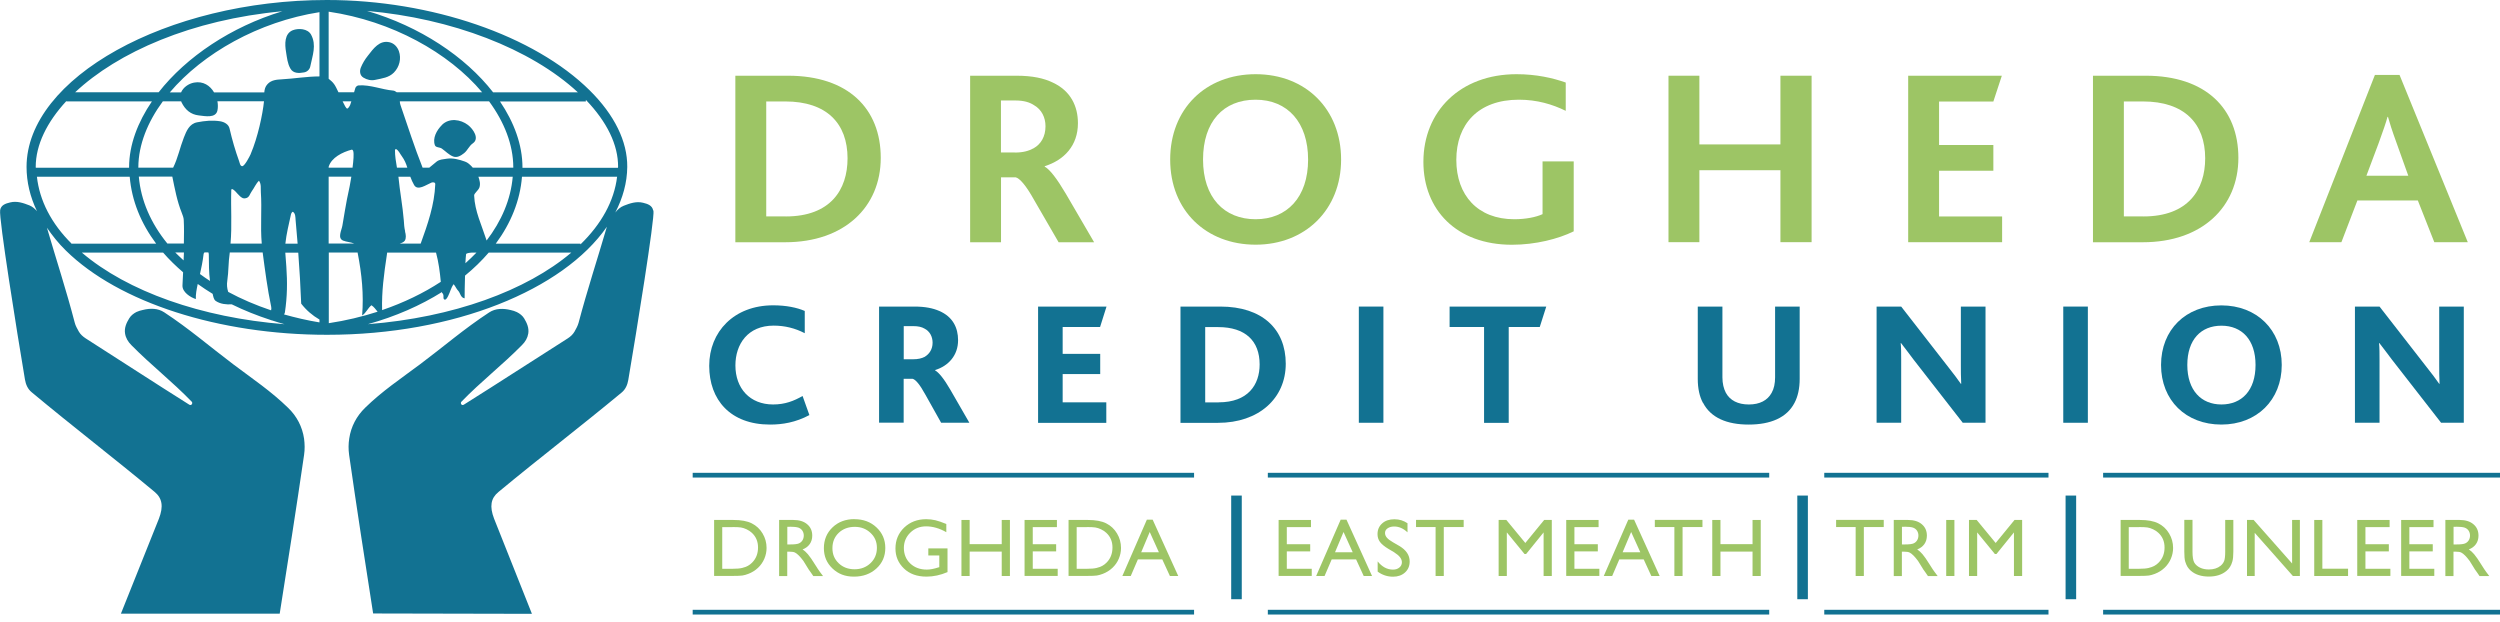 <?xml version="1.0" encoding="UTF-8"?>
<svg xmlns="http://www.w3.org/2000/svg" width="245" height="61" viewBox="0 0 245 61" fill="none">
  <g clip-path="url(#clip0_2309_649)">
    <path d="M36.787 7.823C37.453 7.68 38.105 7.611 38.599 7.114C39.148 6.555 39.347 5.744 39.093 5.015C38.942 4.6 38.626 4.238 38.153 4.136C37.185 3.925 36.594 4.763 36.059 5.451C35.757 5.826 35.524 6.221 35.359 6.63C35.228 6.957 35.256 7.393 35.613 7.605C35.97 7.823 36.368 7.918 36.787 7.823ZM28.46 6.719C28.735 7.209 29.304 7.189 29.805 7.094C30.108 7.039 30.355 6.801 30.41 6.501C30.622 5.451 31.041 4.422 30.485 3.393C30.149 2.794 29.243 2.746 28.687 2.964C27.87 3.298 27.897 4.32 28.035 5.111C28.131 5.683 28.172 6.221 28.46 6.719ZM43.315 12.245C42.779 12.777 42.374 13.553 42.621 14.235C42.711 14.473 43.088 14.412 43.301 14.562C43.685 14.834 43.987 15.175 44.413 15.339C44.791 15.482 45.154 15.264 45.47 15.018C45.834 14.732 45.944 14.323 46.349 14.037C47.001 13.581 46.39 12.661 45.868 12.252C45.141 11.693 44.029 11.53 43.315 12.238M64.011 20.626C63.922 20.136 63.476 19.979 63.016 19.87C62.35 19.706 61.718 19.931 61.128 20.163C60.799 20.286 60.517 20.545 60.297 20.831C61.032 19.407 61.458 17.908 61.471 16.361C61.492 13.86 60.222 11.264 57.792 8.858C52.369 3.482 42.258 0 32.036 0C16.372 0 2.608 7.645 2.602 16.354C2.602 17.833 2.952 19.291 3.624 20.695C3.418 20.456 3.171 20.245 2.89 20.129C2.293 19.897 1.668 19.672 1.002 19.836C0.542 19.945 0.096 20.095 0.014 20.592C-0.13 21.349 1.641 32.422 2.444 37.185C2.526 37.669 2.711 38.118 3.103 38.439C7.173 41.832 11.059 44.803 15.143 48.197C15.905 48.823 16.035 49.634 15.575 50.827C15.541 50.922 11.848 60.142 11.848 60.142H27.41C28.227 54.963 29.03 49.886 29.799 44.585C29.881 44.04 29.867 43.515 29.799 42.99C29.627 41.825 29.092 40.796 28.24 39.972C26.572 38.343 24.767 37.137 22.866 35.706C20.525 33.941 18.582 32.245 16.097 30.609C15.466 30.194 14.724 30.194 13.99 30.378C13.784 30.425 13.571 30.48 13.372 30.575C13.084 30.725 12.83 30.923 12.665 31.195C12.39 31.645 12.171 32.122 12.253 32.667C12.322 33.124 12.548 33.492 12.871 33.819C14.807 35.788 16.873 37.382 18.795 39.372C18.918 39.502 18.774 39.795 18.548 39.658C14.999 37.423 11.924 35.413 8.381 33.151C8.114 32.974 7.873 32.756 7.722 32.49C7.571 32.211 7.4 31.931 7.324 31.618C6.487 28.408 5.519 25.465 4.599 22.316C5.128 23.086 5.725 23.843 6.459 24.558C11.642 29.648 21.451 32.81 32.057 32.81C44.516 32.81 55.197 28.401 59.474 22.221C58.54 25.417 57.559 28.388 56.7 31.638C56.611 31.952 56.453 32.231 56.295 32.51C56.145 32.769 55.904 32.994 55.636 33.164C52.081 35.42 49.005 37.43 45.456 39.658C45.23 39.795 45.086 39.502 45.216 39.372C47.131 37.389 49.205 35.795 51.147 33.825C51.477 33.498 51.696 33.137 51.772 32.681C51.854 32.136 51.641 31.659 51.367 31.202C51.209 30.943 50.948 30.732 50.66 30.589C50.468 30.493 50.255 30.432 50.042 30.384C49.314 30.207 48.566 30.207 47.941 30.616C45.456 32.245 43.514 33.941 41.166 35.699C39.258 37.123 37.453 38.33 35.785 39.958C34.94 40.783 34.398 41.805 34.226 42.97C34.144 43.495 34.137 44.013 34.212 44.565C34.968 49.859 35.757 54.936 36.567 60.121C41.75 60.128 46.939 60.148 52.129 60.155C52.129 60.155 48.456 50.922 48.422 50.834C47.962 49.641 48.092 48.83 48.854 48.21C52.939 44.824 56.831 41.859 60.915 38.473C61.307 38.152 61.492 37.709 61.574 37.226C62.384 32.463 64.176 21.396 64.039 20.64M27.671 1.104C22.653 2.623 18.266 5.574 15.548 9.042H7.366C11.539 5.117 18.795 1.922 27.671 1.104ZM25.742 24.749C25.982 26.541 26.195 28.238 26.579 30.078C26.607 30.194 26.593 30.302 26.566 30.412C25.062 29.907 23.648 29.301 22.364 28.606C22.248 28.258 22.213 27.89 22.275 27.509C22.413 26.575 22.371 25.703 22.515 24.776C22.515 24.763 22.515 24.756 22.515 24.742H25.749L25.742 24.749ZM22.591 23.87C22.749 22.098 22.605 20.361 22.666 18.596C22.666 18.521 22.776 18.528 22.824 18.555C23.209 18.807 23.387 19.23 23.799 19.42C23.881 19.454 23.978 19.448 24.074 19.427C24.451 19.359 24.485 18.991 24.671 18.746C24.918 18.412 25.076 18.003 25.378 17.71C25.625 18.044 25.536 18.459 25.563 18.828C25.68 20.511 25.502 22.187 25.652 23.87H22.591ZM24.575 15.086C24.465 15.332 23.971 16.293 23.737 16.286C23.531 16.279 23.497 15.972 23.435 15.802C23.058 14.753 22.756 13.724 22.495 12.592C22.406 12.191 21.994 11.952 21.575 11.884C20.806 11.768 20.092 11.836 19.317 11.986C18.548 12.136 18.273 12.838 18.019 13.478C17.635 14.453 17.436 15.489 16.969 16.429H13.557C13.557 16.429 13.557 16.429 13.557 16.415V16.374C13.571 14.187 14.457 11.973 15.96 9.928H17.752C17.752 9.928 17.786 10.003 17.786 10.017C18.15 10.766 18.692 11.223 19.488 11.312C20.099 11.38 21.136 11.604 21.307 10.835C21.369 10.541 21.362 10.228 21.307 9.921H25.872C25.742 11.223 25.254 13.485 24.575 15.073M20.593 27.543C20.25 27.318 19.914 27.093 19.598 26.855C19.728 26.268 19.866 25.642 19.955 24.885C19.955 24.844 19.996 24.79 20.037 24.735H20.422C20.449 24.803 20.463 24.885 20.463 24.94C20.477 25.812 20.463 26.684 20.58 27.543M18.026 24.742C18.012 25.001 17.999 25.26 17.992 25.519C17.717 25.26 17.436 25.008 17.175 24.742H18.026ZM16.399 23.863C14.786 21.88 13.804 19.652 13.605 17.308H16.887C17.134 18.507 17.353 19.72 17.813 20.858C17.902 21.083 17.999 21.342 18.006 21.546C18.047 22.316 18.033 23.093 18.019 23.863H16.399ZM3.501 16.354C3.501 14.201 4.592 11.973 6.507 9.901V9.935H14.889C13.489 11.993 12.658 14.194 12.651 16.374C12.651 16.402 12.651 16.415 12.651 16.436H3.508C3.508 16.436 3.501 16.381 3.501 16.361M7.05 23.911C5.011 21.901 3.872 19.632 3.618 17.322H12.713C12.905 19.652 13.804 21.873 15.301 23.877H7.05V23.911ZM8.038 24.756H15.987C16.571 25.43 17.23 26.071 17.944 26.684C17.923 27.113 17.909 27.543 17.882 27.972C17.854 28.626 18.651 29.137 19.193 29.308C19.166 28.885 19.262 28.381 19.378 27.829C19.852 28.17 20.332 28.49 20.84 28.797C20.902 29.055 20.937 29.355 21.149 29.498C21.609 29.805 22.179 29.853 22.715 29.826C23.902 30.412 25.179 30.923 26.517 31.359C26.559 31.372 26.579 31.4 26.634 31.393C27.046 31.522 27.451 31.659 27.883 31.774C19.735 31.127 12.5 28.565 8.031 24.763M31.316 31.597C30.108 31.4 28.954 31.127 27.835 30.814C27.87 30.752 27.904 30.698 27.918 30.63C28.158 29.055 28.165 27.638 28.062 26.139C28.028 25.676 27.986 25.219 27.959 24.763H29.229C29.352 26.425 29.455 28.088 29.517 29.757C30.011 30.398 30.616 30.916 31.309 31.318V31.597H31.316ZM27.966 23.877C28.069 22.902 28.302 21.996 28.515 21.008C28.536 20.899 28.652 20.729 28.7 20.756C28.961 20.906 28.947 21.287 28.968 21.56C29.044 22.337 29.099 23.107 29.167 23.877H27.966ZM31.316 7.489C30.08 7.489 28.845 7.707 27.595 7.775C27.122 7.802 26.593 7.836 26.222 8.238C25.982 8.49 25.927 8.763 25.9 9.056H20.978C20.593 8.395 19.914 7.925 19.015 8.095C18.472 8.197 17.957 8.565 17.745 9.056H16.639C19.893 5.22 25.35 2.126 31.309 1.192V7.489H31.316ZM57.414 9.785C59.481 11.938 60.593 14.201 60.572 16.361C60.572 16.388 60.558 16.415 60.558 16.442H51.202C51.202 16.442 51.202 16.415 51.202 16.409C51.202 14.201 50.385 11.993 48.999 9.942H57.414V9.792V9.785ZM46.466 19.161C46.452 18.95 46.864 18.684 46.98 18.378C47.104 18.023 47.001 17.669 46.884 17.322H50.248C50.056 19.543 49.15 21.662 47.688 23.57C47.207 22.071 46.527 20.695 46.466 19.161ZM46.692 24.756C46.349 25.117 45.985 25.458 45.608 25.798C45.628 25.417 45.649 25.103 45.676 24.913C45.69 24.824 45.958 24.776 46.212 24.756H46.692ZM46.335 16.436C46.301 16.402 46.273 16.368 46.246 16.334C46.054 16.136 45.841 15.925 45.573 15.836C44.99 15.632 44.392 15.461 43.761 15.557C43.431 15.611 43.081 15.618 42.8 15.829C42.546 16.027 42.319 16.238 42.072 16.429H41.413C40.603 14.398 39.965 12.361 39.244 10.283C39.203 10.174 39.189 10.051 39.182 9.928H47.928C49.424 11.966 50.296 14.18 50.303 16.395V16.429H46.335V16.436ZM39.704 22.677C39.615 22.309 39.594 21.948 39.574 21.608C39.457 20.163 39.182 18.759 39.045 17.322H40.212C40.315 17.601 40.432 17.873 40.583 18.133C40.933 18.732 41.75 18.119 42.285 17.894C42.436 17.839 42.663 17.86 42.656 18.044C42.58 20.068 41.914 21.976 41.228 23.87H39.182C39.395 23.802 39.581 23.72 39.67 23.584C39.821 23.345 39.78 22.984 39.69 22.677M38.901 16.436C38.805 15.863 38.702 15.291 38.709 14.705C38.709 14.664 38.784 14.596 38.805 14.603C39.086 14.753 39.182 15.053 39.381 15.311C39.642 15.666 39.8 16.041 39.917 16.429H38.894L38.901 16.436ZM42.731 24.756C42.985 25.696 43.109 26.657 43.198 27.618C41.516 28.722 39.574 29.662 37.446 30.391C37.398 28.565 37.624 26.882 37.912 24.974C37.912 24.913 37.933 24.831 37.94 24.756H42.738H42.731ZM56.632 9.049H48.326C45.594 5.54 41.139 2.583 35.97 1.07C44.255 1.799 52.005 4.763 56.632 9.049ZM32.215 1.145C38.4 2.058 43.967 5.152 47.248 9.042H38.887C38.887 9.042 38.887 9.042 38.873 9.036C38.77 8.967 38.654 8.886 38.544 8.879C37.391 8.777 36.313 8.293 35.146 8.368C35.016 8.375 34.865 8.497 34.823 8.627C34.775 8.763 34.741 8.906 34.7 9.042H33.169C33.011 8.715 32.867 8.409 32.743 8.245C32.593 8.034 32.407 7.877 32.208 7.72V1.145H32.215ZM34.432 9.928C34.391 10.044 34.364 10.167 34.316 10.283C34.254 10.419 34.116 10.657 34.013 10.637C33.917 10.616 33.753 10.31 33.574 9.928H34.432ZM32.215 16.327C32.483 15.448 33.547 14.909 34.473 14.664C34.514 14.65 34.604 14.739 34.617 14.807C34.693 15.093 34.638 15.741 34.549 16.429H32.208V16.327H32.215ZM32.215 17.315H34.432C34.315 18.01 34.206 18.609 34.171 18.718C33.979 19.495 33.615 21.758 33.553 22.112C33.471 22.589 33.052 23.332 33.622 23.577C33.959 23.713 34.377 23.727 34.707 23.863H32.208V17.308L32.215 17.315ZM32.215 24.749H35.05C35.05 24.749 35.05 24.769 35.05 24.783C35.462 26.882 35.654 28.858 35.489 30.916C35.887 30.664 36.038 30.2 36.402 29.914C36.649 30.071 36.821 30.323 37.006 30.548C35.503 31.032 33.897 31.42 32.222 31.672V24.756L32.215 24.749ZM36.08 31.761C38.777 31.011 41.214 29.935 43.315 28.619C43.315 28.633 43.315 28.66 43.315 28.688C43.576 28.906 43.377 29.192 43.514 29.328C43.672 29.478 43.837 29.171 43.919 29.008C44.111 28.633 44.193 28.211 44.441 27.87C44.447 27.863 44.447 27.856 44.461 27.856C44.633 28.054 44.729 28.313 44.894 28.483C45.127 28.722 45.12 29.165 45.532 29.239C45.532 28.783 45.546 27.884 45.573 27.011C46.431 26.309 47.207 25.553 47.893 24.756C47.893 24.756 47.907 24.756 47.914 24.756H55.987C51.587 28.483 44.406 31.113 36.08 31.768M56.886 23.952V23.877H48.587C50.069 21.873 50.969 19.652 51.154 17.322H60.476C60.188 19.713 58.925 21.969 56.886 23.952Z" fill="#127292"></path>
    <path d="M79.326 40.674C77.967 41.403 76.669 41.608 75.468 41.608C71.576 41.608 69.503 39.189 69.503 35.85C69.503 32.511 71.933 29.921 75.77 29.921C77.054 29.921 78.111 30.146 78.866 30.473V32.654C77.933 32.17 76.93 31.911 75.818 31.911C73.285 31.911 72.07 33.724 72.07 35.816C72.07 38.064 73.491 39.638 75.763 39.638C76.944 39.638 77.802 39.291 78.653 38.807L79.319 40.674H79.326Z" fill="#127292"></path>
    <path d="M86.149 30.044H89.616C90.653 30.044 91.428 30.201 92.046 30.473C93.385 31.046 93.892 32.129 93.892 33.342C93.892 34.828 92.945 35.863 91.641 36.265V36.299C91.991 36.49 92.506 37.11 93.117 38.166L94.998 41.43H92.231L90.701 38.698C90.117 37.628 89.712 37.192 89.438 37.124H88.559V41.424H86.149V30.037V30.044ZM89.458 35.209C89.987 35.209 90.323 35.12 90.618 34.971C91.078 34.691 91.394 34.228 91.394 33.587C91.394 32.981 91.112 32.463 90.605 32.204C90.337 32.047 90.007 31.959 89.479 31.959H88.566V35.209H89.465H89.458Z" fill="#127292"></path>
    <path d="M101.732 30.044H108.439L107.807 32.048H104.141V34.678H107.821V36.661H104.141V39.428H108.418V41.438H101.732V30.044Z" fill="#127292"></path>
    <path d="M115.694 30.044H119.6C123.684 30.044 126.004 32.239 126.004 35.646C126.004 39.053 123.348 41.438 119.366 41.438H115.687V30.051L115.694 30.044ZM119.428 39.428C122.297 39.428 123.444 37.717 123.444 35.714C123.444 33.417 122.05 32.055 119.38 32.055H118.11V39.434H119.428V39.428Z" fill="#127292"></path>
    <path d="M135.574 30.044H133.165V41.431H135.574V30.044Z" fill="#127292"></path>
    <path d="M145.438 32.048H142.061V30.044H151.534L150.895 32.048H147.854V41.438H145.438V32.048Z" fill="#127292"></path>
    <path d="M166.889 39.482C166.552 38.862 166.381 38.065 166.381 37.131V30.044H168.797V36.988C168.797 37.574 168.921 38.092 169.134 38.494C169.539 39.237 170.314 39.639 171.385 39.639C172.456 39.639 173.218 39.237 173.623 38.494C173.849 38.099 173.959 37.581 173.959 36.974V30.044H176.369V37.131C176.369 38.065 176.19 38.862 175.861 39.482C175.106 40.933 173.52 41.608 171.371 41.608C169.223 41.608 167.658 40.933 166.903 39.482" fill="#127292"></path>
    <path d="M192.356 41.438L187.496 35.196C187.071 34.644 186.707 34.126 186.302 33.622H186.268C186.316 34.038 186.316 34.746 186.316 35.298V41.431H183.906V30.044H186.316L190.984 36.041C191.443 36.613 191.807 37.111 192.164 37.615H192.199C192.164 37.008 192.164 36.252 192.164 35.714V30.044H194.581V41.431H192.363L192.356 41.438Z" fill="#127292"></path>
    <path d="M204.61 30.044H202.2V41.431H204.61V30.044Z" fill="#127292"></path>
    <path d="M211.783 35.767C211.783 32.313 214.213 29.928 217.694 29.928C221.174 29.928 223.611 32.333 223.611 35.767C223.611 39.202 221.167 41.607 217.694 41.607C214.22 41.607 211.783 39.236 211.783 35.767ZM221.043 35.767C221.043 33.294 219.705 31.918 217.7 31.918C215.696 31.918 214.357 33.28 214.357 35.767C214.357 38.255 215.717 39.638 217.7 39.638C219.684 39.638 221.043 38.275 221.043 35.767Z" fill="#127292"></path>
    <path d="M239.234 41.438L234.374 35.196C233.949 34.644 233.585 34.126 233.18 33.622H233.146C233.194 34.038 233.194 34.746 233.194 35.298V41.431H230.784V30.044H233.194L237.861 36.041C238.321 36.613 238.685 37.111 239.042 37.615H239.076C239.042 37.008 239.042 36.252 239.042 35.714V30.044H241.452V41.431H239.234V41.438Z" fill="#127292"></path>
    <path d="M72.064 7.42H77.232C83.108 7.42 86.314 10.637 86.314 15.468C86.314 20.299 82.731 23.74 76.958 23.74H72.064V7.42ZM77.006 21.212C81.392 21.212 83.06 18.589 83.06 15.516C83.06 12.102 81.022 9.942 76.958 9.942H75.091V21.205H77.006V21.212Z" fill="#9DC565"></path>
    <path d="M95.073 7.42H99.61C101.175 7.42 102.287 7.666 103.166 8.088C104.93 8.906 105.637 10.412 105.637 12.075C105.637 14.255 104.299 15.686 102.383 16.286V16.333C102.885 16.606 103.571 17.498 104.45 18.984L107.223 23.74H103.743L101.347 19.604C100.537 18.146 99.933 17.478 99.535 17.376H98.1V23.74H95.073V7.42ZM99.459 14.95C100.242 14.95 100.798 14.8 101.299 14.528C102.006 14.132 102.459 13.39 102.459 12.374C102.459 11.509 102.081 10.739 101.347 10.316C100.942 10.044 100.386 9.846 99.48 9.846H98.093V14.943H99.452L99.459 14.95Z" fill="#9DC565"></path>
    <path d="M114.678 15.638C114.678 10.684 118.131 7.271 123.053 7.271C127.975 7.271 131.428 10.712 131.428 15.638C131.428 20.565 127.899 23.979 123.053 23.979C118.207 23.979 114.678 20.64 114.678 15.638ZM128.194 15.638C128.194 12.02 126.204 9.771 123.046 9.771C119.888 9.771 117.898 11.925 117.898 15.638C117.898 19.352 119.964 21.485 123.046 21.485C126.128 21.485 128.194 19.332 128.194 15.638Z" fill="#9DC565"></path>
    <path d="M154.224 22.671C152.714 23.413 150.49 23.986 148.17 23.986C142.719 23.986 139.493 20.544 139.493 15.863C139.493 10.909 143.097 7.271 148.623 7.271C150.566 7.271 152.179 7.645 153.442 8.088V10.862C152.131 10.221 150.641 9.771 148.849 9.771C144.841 9.771 142.719 12.197 142.719 15.665C142.719 19.134 144.813 21.485 148.396 21.485C149.508 21.485 150.518 21.287 151.17 20.987V15.816H154.224V22.677V22.671Z" fill="#9DC565"></path>
    <path d="M163.512 7.42H166.539V14.153H174.482V7.42H177.536V23.733H174.482V16.681H166.539V23.733H163.512V7.42Z" fill="#9DC565"></path>
    <path d="M187.002 7.42H196.18L195.349 9.948H190.029V14.207H195.349V16.729H190.029V21.212H196.207V23.733H187.002V7.42Z" fill="#9DC565"></path>
    <path d="M205.111 7.42H210.28C216.156 7.42 219.361 10.637 219.361 15.468C219.361 20.299 215.778 23.74 210.005 23.74H205.111V7.42ZM210.053 21.212C214.44 21.212 216.108 18.589 216.108 15.516C216.108 12.102 214.069 9.942 210.005 9.942H208.138V21.205H210.053V21.212Z" fill="#9DC565"></path>
    <path d="M232.733 7.346H235.156L241.842 23.734H238.561L236.948 19.645H231.024L229.458 23.734H226.308L232.74 7.346H232.733ZM236.014 17.226L234.854 13.983C234.401 12.742 234.174 12 234.023 11.455H233.975C233.824 12.027 233.57 12.742 233.117 14.003L231.909 17.219H236.021L236.014 17.226Z" fill="#9DC565"></path>
    <path d="M121.693 48.565V58.724H120.657V48.565H121.693Z" fill="#127292"></path>
    <path d="M177.172 48.565V58.724H176.136V48.565H177.172Z" fill="#127292"></path>
    <path d="M203.463 48.565V58.724H202.427V48.565H203.463Z" fill="#127292"></path>
    <path d="M69.983 56.441V50.956H71.871C72.633 50.956 73.237 51.065 73.676 51.29C74.122 51.515 74.472 51.842 74.733 52.278C74.994 52.714 75.124 53.184 75.124 53.702C75.124 54.07 75.049 54.418 74.905 54.758C74.761 55.092 74.555 55.392 74.287 55.644C74.012 55.903 73.697 56.101 73.34 56.237C73.127 56.319 72.935 56.373 72.756 56.401C72.578 56.428 72.241 56.441 71.747 56.441H69.976H69.983ZM71.781 51.658H70.779V55.74H71.802C72.2 55.74 72.516 55.712 72.736 55.658C72.955 55.603 73.141 55.535 73.292 55.453C73.443 55.372 73.573 55.269 73.697 55.147C74.095 54.752 74.287 54.254 74.287 53.654C74.287 53.055 74.081 52.585 73.676 52.21C73.525 52.074 73.353 51.958 73.161 51.869C72.969 51.781 72.784 51.719 72.612 51.692C72.44 51.665 72.159 51.651 71.775 51.651L71.781 51.658Z" fill="#9DC565"></path>
    <path d="M76.353 56.448V50.956H77.754C78.317 50.956 78.77 51.092 79.099 51.372C79.429 51.644 79.6 52.019 79.6 52.489C79.6 52.809 79.518 53.089 79.353 53.321C79.189 53.552 78.955 53.729 78.653 53.845C78.832 53.961 79.01 54.118 79.175 54.315C79.347 54.513 79.587 54.861 79.896 55.358C80.088 55.671 80.246 55.903 80.362 56.06L80.658 56.455H79.703L79.456 56.094C79.456 56.094 79.429 56.06 79.408 56.026L79.25 55.808L79.003 55.406L78.736 54.976C78.571 54.752 78.42 54.574 78.282 54.438C78.145 54.302 78.022 54.206 77.912 54.152C77.802 54.091 77.617 54.063 77.356 54.063H77.15V56.455H76.347L76.353 56.448ZM77.397 51.624H77.157V53.355H77.459C77.864 53.355 78.145 53.321 78.296 53.252C78.447 53.184 78.564 53.082 78.646 52.946C78.729 52.809 78.77 52.653 78.77 52.476C78.77 52.298 78.722 52.148 78.633 52.005C78.536 51.862 78.406 51.767 78.241 51.706C78.07 51.651 77.788 51.617 77.397 51.617V51.624Z" fill="#9DC565"></path>
    <path d="M83.74 50.881C84.605 50.881 85.326 51.147 85.895 51.685C86.472 52.224 86.76 52.898 86.76 53.702C86.76 54.506 86.472 55.181 85.889 55.713C85.305 56.244 84.578 56.51 83.692 56.51C82.806 56.51 82.147 56.244 81.585 55.713C81.022 55.181 80.74 54.52 80.74 53.716C80.74 52.912 81.022 52.217 81.591 51.679C82.154 51.14 82.875 50.874 83.733 50.874L83.74 50.881ZM83.774 51.631C83.136 51.631 82.607 51.828 82.195 52.217C81.784 52.612 81.578 53.109 81.578 53.723C81.578 54.336 81.784 54.806 82.195 55.202C82.607 55.597 83.129 55.788 83.747 55.788C84.365 55.788 84.893 55.59 85.312 55.188C85.731 54.786 85.937 54.288 85.937 53.689C85.937 53.089 85.731 52.619 85.312 52.224C84.893 51.828 84.378 51.631 83.774 51.631Z" fill="#9DC565"></path>
    <path d="M90.975 53.743H92.856V56.066C92.169 56.359 91.483 56.509 90.803 56.509C89.876 56.509 89.135 56.244 88.586 55.712C88.03 55.181 87.755 54.526 87.755 53.75C87.755 52.932 88.044 52.244 88.613 51.699C89.19 51.153 89.904 50.881 90.769 50.881C91.085 50.881 91.38 50.915 91.668 50.983C91.95 51.051 92.306 51.174 92.739 51.351V52.155C92.073 51.773 91.407 51.583 90.755 51.583C90.144 51.583 89.629 51.787 89.211 52.196C88.792 52.605 88.579 53.109 88.579 53.702C88.579 54.295 88.785 54.833 89.211 55.228C89.629 55.623 90.172 55.821 90.831 55.821C91.153 55.821 91.531 55.746 91.977 55.603L92.052 55.583V54.438H90.975V53.736V53.743Z" fill="#9DC565"></path>
    <path d="M98.169 50.956H98.972V56.448H98.169V54.056H95.025V56.448H94.222V50.956H95.025V53.327H98.169V50.956Z" fill="#9DC565"></path>
    <path d="M100.407 50.956H103.578V51.658H101.21V53.334H103.503V54.036H101.21V55.74H103.654V56.441H100.407V50.956Z" fill="#9DC565"></path>
    <path d="M104.718 56.441V50.956H106.606C107.367 50.956 107.972 51.065 108.411 51.29C108.857 51.515 109.207 51.842 109.468 52.278C109.729 52.714 109.859 53.184 109.859 53.702C109.859 54.07 109.784 54.418 109.64 54.758C109.495 55.099 109.29 55.392 109.022 55.644C108.747 55.903 108.431 56.101 108.075 56.237C107.862 56.319 107.67 56.373 107.491 56.401C107.313 56.428 106.976 56.441 106.482 56.441H104.711H104.718ZM106.516 51.658H105.514V55.74H106.537C106.935 55.74 107.251 55.712 107.47 55.658C107.69 55.603 107.875 55.535 108.026 55.453C108.177 55.372 108.308 55.269 108.431 55.147C108.83 54.752 109.022 54.254 109.022 53.654C109.022 53.055 108.816 52.585 108.411 52.21C108.26 52.074 108.088 51.958 107.896 51.869C107.704 51.781 107.519 51.719 107.347 51.692C107.175 51.665 106.894 51.651 106.509 51.651L106.516 51.658Z" fill="#9DC565"></path>
    <path d="M112.399 50.929H112.962L115.468 56.449H114.651L113.902 54.82H111.514L110.813 56.449H109.99L112.392 50.929H112.399ZM113.573 54.125L112.674 52.135L111.836 54.125H113.573Z" fill="#9DC565"></path>
    <path d="M125.304 50.956H128.476V51.658H126.107V53.334H128.4V54.036H126.107V55.74H128.551V56.441H125.304V50.956Z" fill="#9DC565"></path>
    <path d="M131.393 50.929H131.956L134.461 56.449H133.644L132.896 54.82H130.507L129.807 56.449H128.983L131.386 50.929H131.393ZM132.567 54.125L131.667 52.135L130.83 54.125H132.567Z" fill="#9DC565"></path>
    <path d="M136.665 54.145L136.054 53.784C135.67 53.553 135.402 53.328 135.237 53.11C135.073 52.885 134.997 52.633 134.997 52.346C134.997 51.917 135.148 51.563 135.457 51.29C135.759 51.018 136.157 50.888 136.651 50.888C137.146 50.888 137.544 51.018 137.935 51.277V52.169C137.53 51.788 137.098 51.597 136.631 51.597C136.37 51.597 136.157 51.658 135.986 51.774C135.814 51.89 135.732 52.047 135.732 52.231C135.732 52.394 135.793 52.551 135.917 52.694C136.04 52.837 136.24 52.987 136.514 53.144L137.125 53.498C137.805 53.9 138.148 54.404 138.148 55.024C138.148 55.467 137.997 55.822 137.695 56.101C137.393 56.374 137.001 56.517 136.521 56.517C135.972 56.517 135.464 56.353 135.011 56.019V55.018C135.443 55.556 135.944 55.822 136.514 55.822C136.768 55.822 136.974 55.754 137.139 55.617C137.304 55.481 137.386 55.311 137.386 55.099C137.386 54.765 137.139 54.445 136.651 54.145H136.665Z" fill="#9DC565"></path>
    <path d="M138.766 50.949H143.44V51.651H141.491V56.448H140.688V51.651H138.772V50.949H138.766Z" fill="#9DC565"></path>
    <path d="M151.328 50.956H152.076V56.448H151.273V52.176L149.557 54.295H149.406L147.669 52.176V56.448H146.866V50.956H147.621L149.481 53.212L151.328 50.956Z" fill="#9DC565"></path>
    <path d="M153.49 50.956H156.661V51.658H154.293V53.334H156.586V54.036H154.293V55.74H156.737V56.441H153.49V50.956Z" fill="#9DC565"></path>
    <path d="M159.578 50.929H160.141L162.647 56.449H161.83L161.082 54.82H158.693L157.993 56.449H157.169L159.572 50.929H159.578ZM160.752 54.125L159.853 52.135L159.015 54.125H160.752Z" fill="#9DC565"></path>
    <path d="M162.167 50.949H166.841V51.651H164.892V56.448H164.089V51.651H162.173V50.949H162.167Z" fill="#9DC565"></path>
    <path d="M171.749 50.956H172.552V56.448H171.749V54.056H168.605V56.448H167.802V50.956H168.605V53.327H171.749V50.956Z" fill="#9DC565"></path>
    <path d="M179.932 50.949H184.607V51.651H182.657V56.448H181.854V51.651H179.939V50.949H179.932Z" fill="#9DC565"></path>
    <path d="M185.588 56.448V50.956H186.988C187.551 50.956 188.004 51.092 188.334 51.372C188.663 51.644 188.835 52.019 188.835 52.489C188.835 52.809 188.752 53.089 188.588 53.321C188.423 53.552 188.19 53.729 187.888 53.845C188.066 53.961 188.244 54.118 188.409 54.315C188.581 54.513 188.821 54.861 189.13 55.358C189.322 55.671 189.48 55.903 189.597 56.06L189.892 56.455H188.938L188.691 56.094C188.691 56.094 188.663 56.06 188.643 56.026L188.485 55.808L188.238 55.406L187.97 54.976C187.805 54.752 187.654 54.574 187.517 54.438C187.38 54.302 187.256 54.206 187.146 54.152C187.036 54.091 186.851 54.063 186.59 54.063H186.384V56.455H185.581L185.588 56.448ZM186.631 51.624H186.391V53.355H186.693C187.098 53.355 187.38 53.321 187.531 53.252C187.682 53.184 187.798 53.082 187.881 52.946C187.963 52.809 188.004 52.653 188.004 52.476C188.004 52.298 187.956 52.148 187.867 52.005C187.771 51.862 187.64 51.767 187.476 51.706C187.304 51.651 187.023 51.617 186.631 51.617V51.624Z" fill="#9DC565"></path>
    <path d="M190.729 50.956H191.532V56.448H190.729V50.956Z" fill="#9DC565"></path>
    <path d="M197.422 50.956H198.17V56.448H197.367V52.176L195.651 54.295H195.5L193.763 52.176V56.448H192.96V50.956H193.715L195.575 53.212L197.422 50.956Z" fill="#9DC565"></path>
    <path d="M207.822 56.441V50.956H209.71C210.471 50.956 211.076 51.065 211.515 51.29C211.961 51.515 212.311 51.842 212.572 52.278C212.833 52.714 212.963 53.184 212.963 53.702C212.963 54.07 212.888 54.418 212.744 54.758C212.599 55.092 212.394 55.392 212.126 55.644C211.851 55.903 211.536 56.101 211.179 56.237C210.966 56.319 210.774 56.373 210.595 56.401C210.417 56.428 210.08 56.441 209.586 56.441H207.815H207.822ZM209.62 51.658H208.618V55.74H209.641C210.039 55.74 210.355 55.712 210.574 55.658C210.794 55.603 210.979 55.535 211.13 55.453C211.282 55.372 211.412 55.269 211.535 55.147C211.934 54.752 212.126 54.254 212.126 53.654C212.126 53.055 211.92 52.585 211.515 52.21C211.364 52.074 211.192 51.958 211 51.869C210.808 51.781 210.623 51.719 210.451 51.692C210.279 51.665 209.998 51.651 209.613 51.651L209.62 51.658Z" fill="#9DC565"></path>
    <path d="M218.064 50.956H218.867V54.07C218.867 54.493 218.832 54.813 218.771 55.024C218.709 55.242 218.633 55.419 218.537 55.562C218.448 55.706 218.331 55.835 218.201 55.944C217.755 56.319 217.178 56.503 216.464 56.503C215.75 56.503 215.153 56.319 214.714 55.944C214.583 55.828 214.467 55.699 214.377 55.556C214.288 55.413 214.213 55.235 214.151 55.031C214.089 54.827 214.062 54.499 214.062 54.056V50.949H214.865V54.063C214.865 54.581 214.926 54.935 215.043 55.14C215.167 55.344 215.345 55.501 215.592 55.624C215.839 55.746 216.128 55.808 216.464 55.808C216.938 55.808 217.329 55.685 217.624 55.44C217.782 55.31 217.892 55.154 217.967 54.976C218.036 54.799 218.07 54.493 218.07 54.063V50.949L218.064 50.956Z" fill="#9DC565"></path>
    <path d="M224.626 50.956H225.388V56.448H224.702L220.961 52.217V56.448H220.206V50.956H220.858L224.626 55.222V50.956Z" fill="#9DC565"></path>
    <path d="M226.788 50.956H227.591V55.733H230.11V56.448H226.795V50.956H226.788Z" fill="#9DC565"></path>
    <path d="M231.01 50.956H234.182V51.658H231.813V53.334H234.106V54.036H231.813V55.74H234.257V56.441H231.01V50.956Z" fill="#9DC565"></path>
    <path d="M235.314 50.956H238.485V51.658H236.117V53.334H238.41V54.036H236.117V55.74H238.561V56.441H235.314V50.956Z" fill="#9DC565"></path>
    <path d="M239.646 56.448V50.956H241.046C241.609 50.956 242.062 51.092 242.391 51.372C242.721 51.644 242.892 52.019 242.892 52.489C242.892 52.809 242.81 53.089 242.645 53.321C242.481 53.552 242.247 53.729 241.945 53.845C242.124 53.961 242.302 54.118 242.467 54.315C242.638 54.513 242.879 54.861 243.188 55.358C243.38 55.671 243.538 55.903 243.654 56.06L243.95 56.455H242.995L242.748 56.094C242.748 56.094 242.721 56.06 242.7 56.026L242.542 55.808L242.295 55.406L242.027 54.976C241.863 54.752 241.712 54.574 241.574 54.438C241.437 54.302 241.314 54.206 241.204 54.152C241.094 54.091 240.909 54.063 240.648 54.063H240.442V56.455H239.639L239.646 56.448ZM240.689 51.624H240.449V53.355H240.751C241.156 53.355 241.437 53.321 241.588 53.252C241.739 53.184 241.856 53.082 241.938 52.946C242.021 52.809 242.062 52.653 242.062 52.476C242.062 52.298 242.014 52.148 241.925 52.005C241.828 51.862 241.698 51.767 241.533 51.706C241.362 51.651 241.08 51.617 240.689 51.617V51.624Z" fill="#9DC565"></path>
    <path d="M117.019 46.8H67.883V46.336H117.019V46.8Z" fill="#127292"></path>
    <path d="M173.383 46.8H124.247V46.336H173.383V46.8Z" fill="#127292"></path>
    <path d="M200.752 46.8H178.778V46.336H200.752V46.8Z" fill="#127292"></path>
    <path d="M245 46.8H206.106V46.336H245V46.8Z" fill="#127292"></path>
    <path d="M117.019 60.224H67.883V59.76H117.019V60.224Z" fill="#127292"></path>
    <path d="M173.383 60.224H124.247V59.76H173.383V60.224Z" fill="#127292"></path>
    <path d="M200.752 60.224H178.778V59.76H200.752V60.224Z" fill="#127292"></path>
    <path d="M245 60.224H206.106V59.76H245V60.224Z" fill="#127292"></path>
  </g>
  <defs>
    <clipPath id="clip0_2309_649">
      <rect width="245" height="60.224" fill="white"></rect>
    </clipPath>
  </defs>
</svg>
